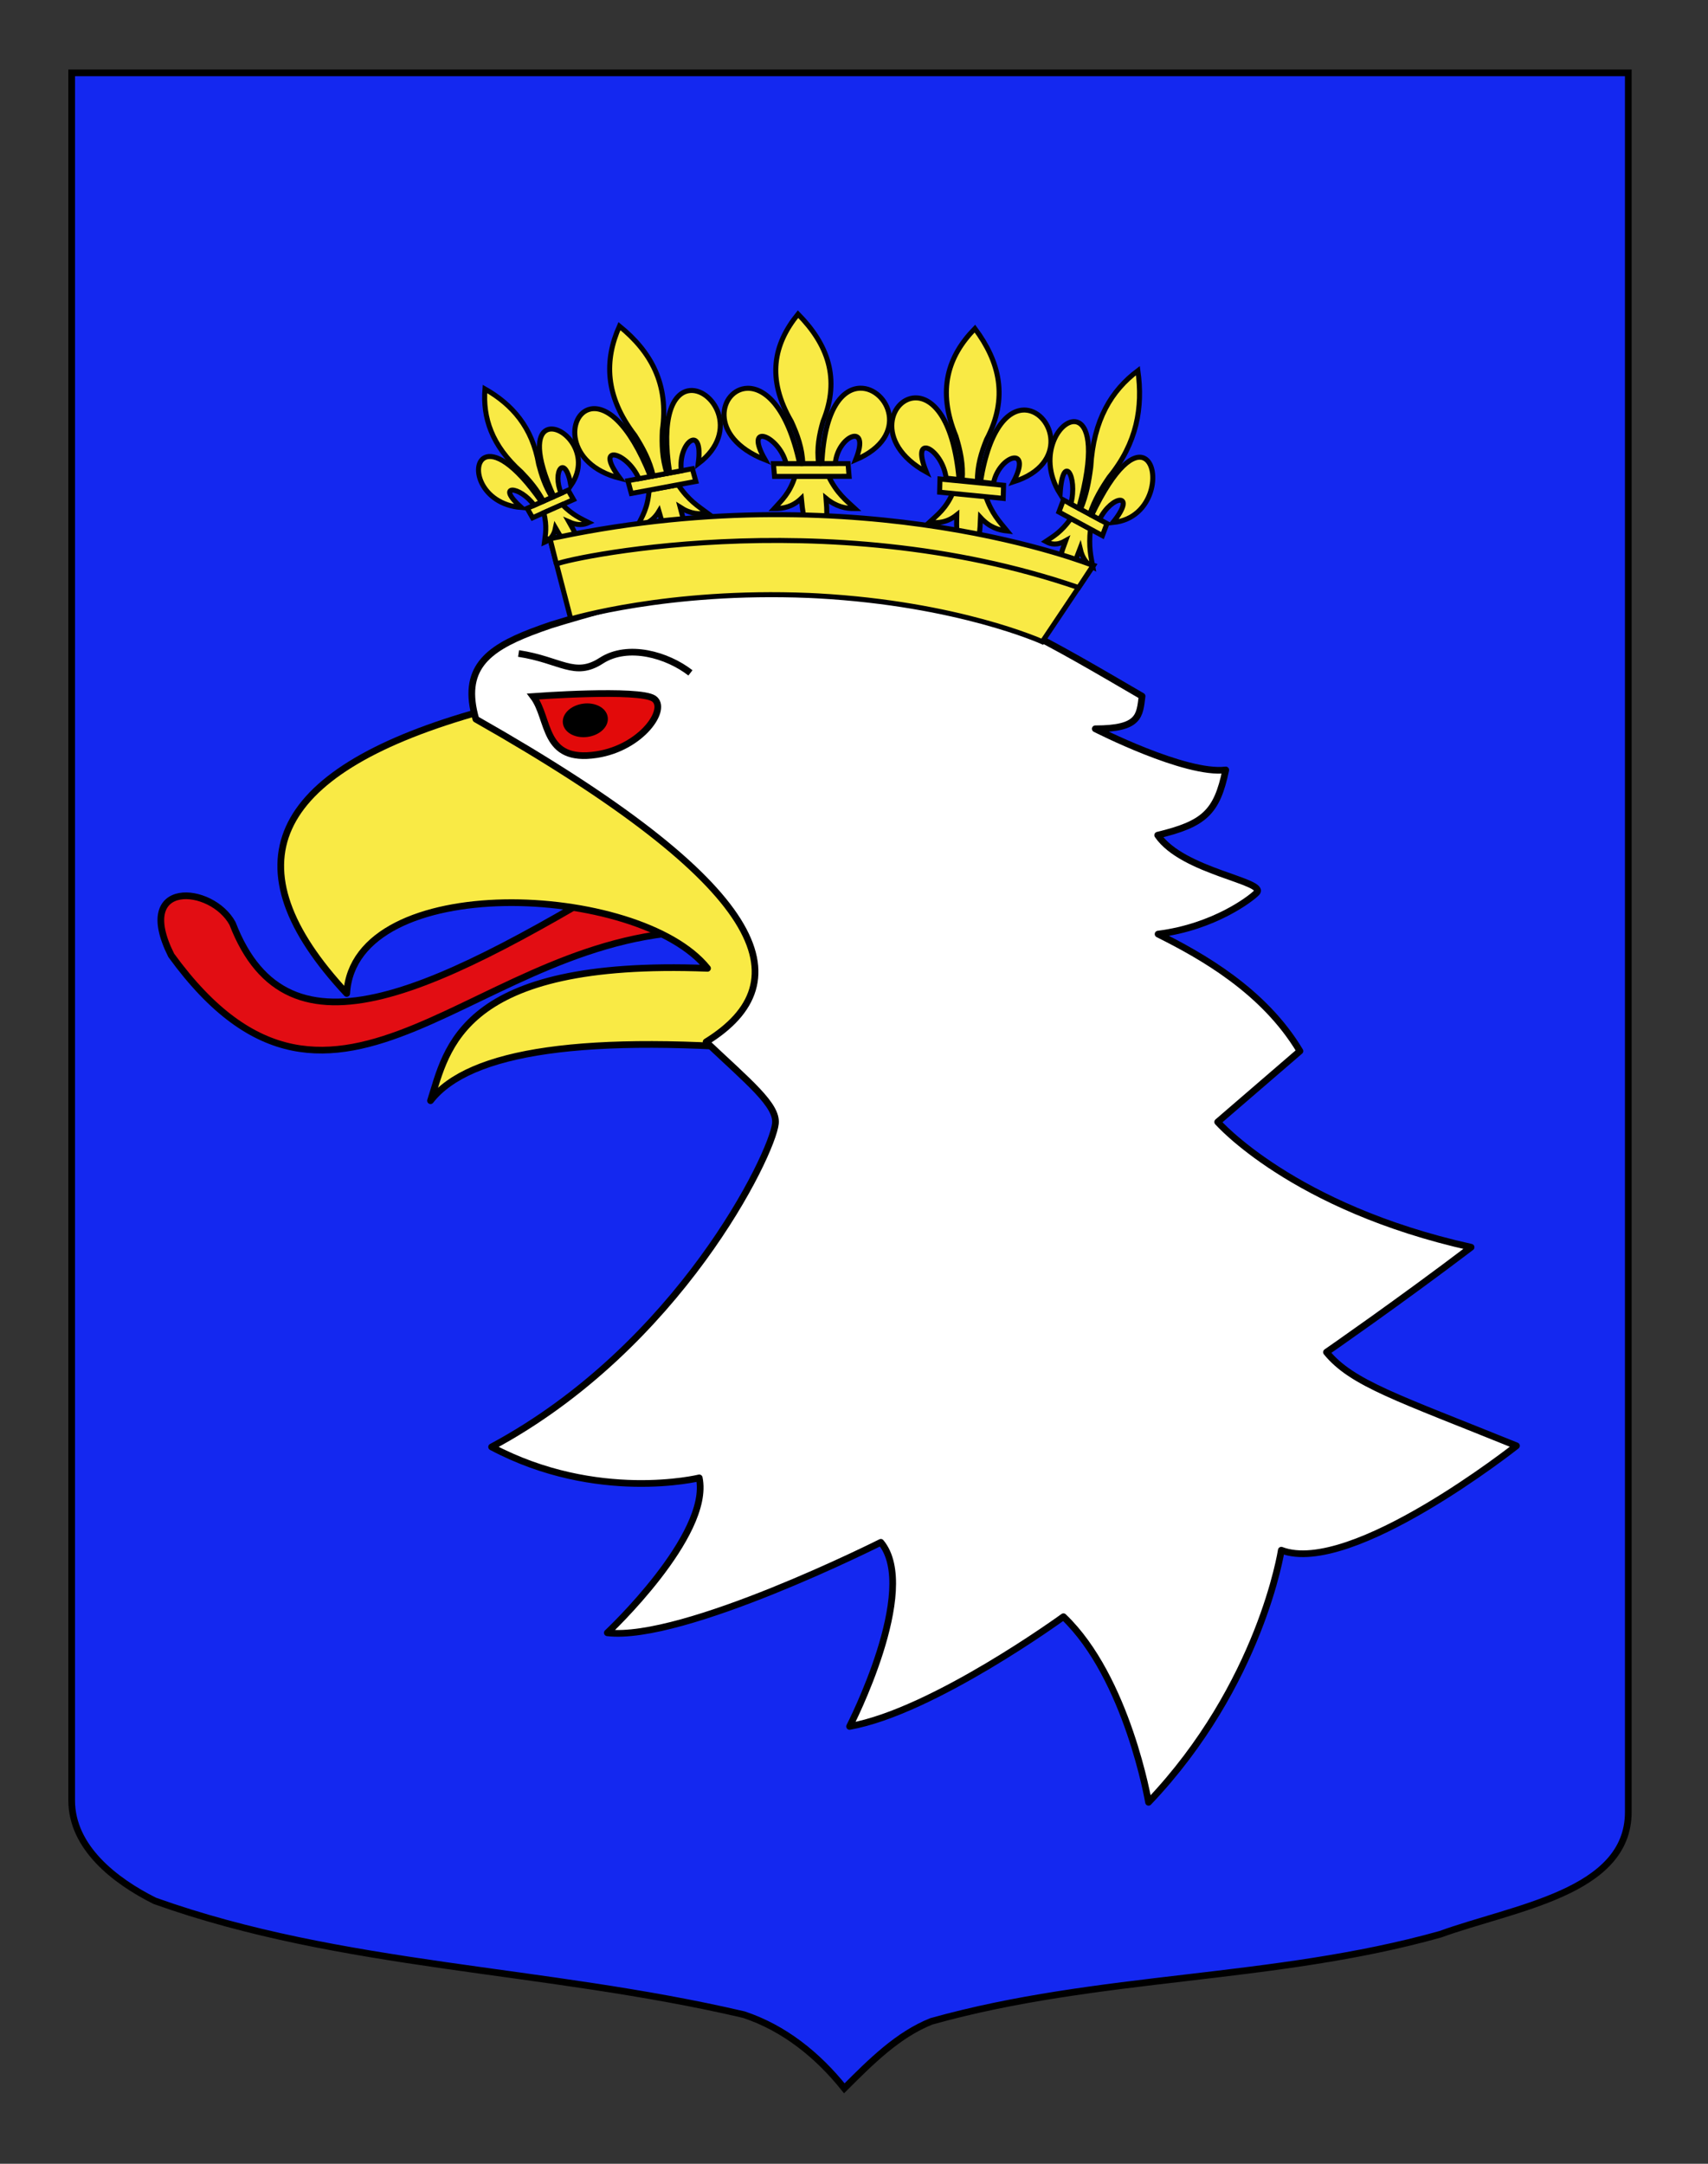 <?xml version="1.0" encoding="utf-8"?>
<!-- Generator: Adobe Illustrator 15.1.0, SVG Export Plug-In . SVG Version: 6.00 Build 0)  -->
<!DOCTYPE svg PUBLIC "-//W3C//DTD SVG 1.1//EN" "http://www.w3.org/Graphics/SVG/1.1/DTD/svg11.dtd">
<svg version="1.1" id="Calque_2" xmlns="http://www.w3.org/2000/svg" xmlns:xlink="http://www.w3.org/1999/xlink" x="0px" y="0px"
	 width="255.118px" height="323.148px" viewBox="0 0 255.118 323.148" enable-background="new 0 0 255.118 323.148"
	 xml:space="preserve">
<rect x="0" y="0" width="255.118" height="323.148" fill="#333333" stroke="none"/>
<path id="Fond_x5F_de_x5F_l_x5F_ecu_1_" fill="#1428F0" stroke="#000000" d="M10.707,10.88c78,0,154.504,0,232.504,0
	c0,135.583,0,149.083,0,259.75c0,12.043-17.099,14.25-28.1,18.25c-25,7-51,6-76,13c-5,2-9,6-12.999,10c-4-5-9-9-15-11
	c-30-7-60-7-88-17c-6-3-12.406-8-12.406-15C10.707,245.339,10.707,147.255,10.707,10.88z"/>
<g>
	<path id="Langue_1_" fill="#E20D13" stroke="#000000" stroke-linejoin="round" d="M105.726,139.083
		c5.051,0.445,3.532-16.94-8.013-10.762c-32.728,19.913-54.635,31.217-62.982,9.6c-3.109-5.721-14.887-6.69-9.154,4.751
		C50.297,176.699,71.254,138.679,105.726,139.083z"/>
	<path id="Bec_1_" fill="#F9EA45" stroke="#000000" stroke-linecap="round" stroke-linejoin="round" d="M117.526,103.628
		l0.354,53.397c-30.57-2.732-47.834-0.039-53.573,7.358c2.463-7.677,4.306-21.194,41.374-19.767
		c-10.165-12.713-52.809-14.671-53.895,3.755c-17.766-19.063-11.498-32.981,18.748-41.766L117.526,103.628z"/>
	<path id="Contour_1_" fill="#FFFFFF" stroke="#000000" stroke-linejoin="round" d="M79.359,94.394
		c-6.643,2.56-10.446,5.547-8.279,13.01c43.985,24.958,48.887,39.231,34.389,48.199c6.424,6.069,10.624,9.438,10.354,12.176
		c-0.46,4.6-14.431,33.334-42.393,48.314c15.76,8.371,31.014,4.621,31.014,4.621c1.778,8.592-13.729,23.139-13.729,23.139
		c11.308,1.342,40.854-13.514,40.854-13.514c5.849,7.049-4.671,27.494-4.671,27.494c12.457-2.203,31.947-16.385,31.947-16.385
		c9.557,9.133,12.709,27.719,12.709,27.719c16.778-17.623,19.829-37.652,19.829-37.652c10.423,3.967,35.128-15.59,35.128-15.59
		c-17.795-7.203-24.574-9.32-28.384-13.98c0,0,11.015-7.627,21.606-15.676c-26.693-5.932-37.853-18.705-37.853-18.705l12.287-10.591
		c-5.414-9.049-14.724-14.235-21.19-17.47c8.434-1.066,13.932-5.352,14.717-6.17c1.669-1.729-11.037-3.118-14.777-8.602
		c6.92-1.672,8.85-3.37,10.169-9.745c-6.037,0.742-19.49-6.143-19.49-6.143c6.674,0,6.619-1.979,6.991-4.872
		c-26.974-15.716-41.449-25-88.215-10.657C81.315,93.672,80.31,94.026,79.359,94.394z"/>
	<g id="Oeil_2_">
		<path fill="none" stroke="#000000" stroke-miterlimit="10" d="M77.459,97.597c6.29,0.952,8.354,3.664,12.353,1.072
			c4.006-2.585,9.898-0.843,13.315,1.822"/>
		<path fill="#E20A0A" stroke="#000000" stroke-miterlimit="10" d="M79.638,104.016c2.535,3.338,1.316,9.927,9.46,8.684
			c6.762-1.028,10.74-6.87,8.557-8.365C95.462,102.838,79.638,104.016,79.638,104.016z"/>
		<path stroke="#000000" stroke-miterlimit="10" d="M84.574,107.962c-0.151-1.099,1.007-2.161,2.582-2.374
			c1.571-0.216,2.978,0.501,3.126,1.594c0.146,1.098-1.011,2.165-2.585,2.378C86.119,109.771,84.725,109.058,84.574,107.962z"/>
	</g>
	<g id="Couronne_1_">
		<polygon id="rect5495_1_" fill="#F9EA45" stroke="#010202" stroke-width="0.75" points="78.747,75.92 84.861,73.202 85.661,74.61 
			79.548,77.328 		"/>
		<path id="path5497_1_" fill="#F9EA45" stroke="#010202" stroke-width="0.75" d="M72.436,58.092
			c-0.33,4.27,0.979,8.44,5.431,12.412c1.218,1.261,2.381,2.613,3.287,4.344l1.299-0.577c-1.032-1.675-1.565-3.306-1.987-4.924
			C79.512,63.818,76.51,60.403,72.436,58.092z"/>
		<path id="path5499_1_" fill="#F9EA45" stroke="#010202" stroke-width="0.75" d="M72.417,68.337
			c-2.178,1.062-0.673,6.972,5.443,7.459c-3.954-3.565-0.202-3.259,1.928-0.34l1.104-0.492
			C76.719,68.963,73.812,67.654,72.417,68.337z"/>
		<path id="path5501_1_" fill="#F9EA45" stroke="#010202" stroke-width="0.75" d="M81.664,64.224
			c-1.385,0.663-1.847,3.521,1.049,9.93l1.103-0.489c-1.378-3.253,0.583-6.102,1.461-1.167
			C88.522,67.804,83.894,63.152,81.664,64.224z"/>
		<path id="path5493_1_" fill="#F9EA45" stroke="#010202" stroke-width="0.75" d="M81.231,76.577
			c0.503,2.126,0.237,3.196,0.085,4.417c0.763-0.332,1.4-0.876,1.655-2.147c1.638,2.849,2.487,3.693,3.735,4.343
			c0.169-1.241-0.08-2.386-1.708-5.244c1.309,0.575,2.18,0.444,2.937,0.104c-1.199-0.619-2.328-1.071-3.958-2.692L81.231,76.577z"/>
		<path id="path5503_1_" fill="#F9EA45" stroke="#010202" stroke-width="0.75" d="M118.756,71.143
			c-0.812,2.543-1.997,3.571-3.124,4.822c1.385,0.007,2.74-0.272,4.061-1.528c0.353,3.869,1.001,5.193,2.394,6.494
			c1.161-1.262,1.634-2.621,1.302-6.497c1.533,1.255,2.931,1.529,4.315,1.524c-1.343-1.251-2.696-2.276-3.942-4.817L118.756,71.143z
			"/>
		<polygon id="rect5505_1_" fill="#F9EA45" stroke="#010202" stroke-width="0.75" points="115.525,69.241 126.667,69.234 
			126.827,71.137 115.688,71.149 		"/>
		<path id="path5507_1_" fill="#F9EA45" stroke="#010202" stroke-width="0.75" d="M119.198,46.91
			c-3.635,4.468-4.742,9.606-1.003,16.044c0.893,1.953,1.64,3.973,1.714,6.283l2.37-0.001c-0.314-2.309,0.09-4.331,0.651-6.285
			C125.572,56.506,123.592,51.367,119.198,46.91z"/>
		<path id="path5509_1_" fill="#F9EA45" stroke="#010202" stroke-width="0.75" d="M111.636,57.989
			c-4.041,0.106-6.133,7.228,2.655,10.69c-3.296-5.756,2.093-3.626,3.133,0.558l2.017-0.002
			C117.607,60.738,114.223,57.923,111.636,57.989z"/>
		<path id="path5511_1_" fill="#F9EA45" stroke="#010202" stroke-width="0.75" d="M128.489,57.976
			c-2.559,0.052-5.354,2.925-5.734,11.257l2.01-0.002c0.332-4.185,5.361-6.322,3.043-0.563
			C136.112,65.148,132.618,57.89,128.489,57.976z"/>
		<path id="path5513_1_" fill="#F9EA45" stroke="#010202" stroke-width="0.75" d="M96.955,73.2c-0.198,2.69-1.016,3.917-1.743,5.356
			c1.195-0.215,2.314-0.712,3.206-2.19c1.075,3.845,1.896,5.071,3.361,6.158c0.753-1.457,0.89-2.903-0.169-6.755
			c1.576,1.016,2.843,1.072,4.034,0.843c-1.405-1.043-2.783-1.859-4.363-4.221L96.955,73.2z"/>
		<polygon id="rect5515_3_" fill="#F9EA45" stroke="#010202" stroke-width="0.75" points="93.783,71.795 103.415,70.003 
			103.935,71.899 94.301,73.695 		"/>
		<path id="path5517_1_" fill="#F9EA45" stroke="#010202" stroke-width="0.75" d="M92.521,48.708
			c-2.255,5.082-2.192,10.441,2.318,16.325c1.162,1.827,2.208,3.741,2.733,6.055l2.051-0.381c-0.732-2.275-0.786-4.379-0.688-6.438
			C99.941,57.361,97.207,52.5,92.521,48.708z"/>
		<path id="path5519_1_" fill="#F9EA45" stroke="#010202" stroke-width="0.75" d="M88.185,61.089
			c-3.475,0.75-3.871,8.259,4.419,10.344c-3.996-5.275,1.088-3.991,2.822,0.059l1.739-0.325
			C93.89,62.899,90.407,60.605,88.185,61.089z"/>
		<path id="path5521_1_" fill="#F9EA45" stroke="#010202" stroke-width="0.75" d="M102.755,58.37
			c-2.201,0.465-4.05,3.809-2.724,12.263l1.739-0.325c-0.546-4.271,3.379-7.23,2.519-1.056
			C110.771,64.373,106.304,57.627,102.755,58.37z"/>
		<path id="path5523_1_" fill="#F9EA45" stroke="#010202" stroke-width="0.75" d="M159.956,77.437
			c-1.495,2.071-2.601,2.643-3.761,3.432c0.805,0.444,1.705,0.615,2.98-0.115c-1.351,3.661-1.51,5.078-1.216,6.714
			c1.186-0.792,2.009-1.889,3.375-5.548c0.387,1.637,1.096,2.333,1.902,2.766c-0.279-1.569-0.656-2.941-0.36-5.665L159.956,77.437z"
			/>
		<polygon id="rect5525_1_" fill="#F9EA45" stroke="#010202" stroke-width="0.75" points="158.837,74.668 165.342,78.19 
			164.666,79.992 158.165,76.467 		"/>
		<path id="path5527_1_" fill="#F9EA45" stroke="#010202" stroke-width="0.75" d="M169.963,55.356
			c-3.918,2.941-6.633,7.304-7.041,14.392c-0.267,2.074-0.641,4.161-1.524,6.306l1.381,0.747c0.747-2.215,1.794-3.941,2.907-5.556
			C169.821,66.177,170.734,60.836,169.963,55.356z"/>
		<path id="path5529_1_" fill="#F9EA45" stroke="#010202" stroke-width="0.75" d="M161.092,63.12
			c-2.399-1.184-6.484,4.681-2.749,10.643c0.391-6.325,2.677-2.662,1.604,1.504l1.176,0.636
			C163.469,67.528,162.629,63.878,161.092,63.12z"/>
		<path id="path5531_1_" fill="#F9EA45" stroke="#010202" stroke-width="0.75" d="M170.929,68.446
			c-1.512-0.76-4.297,0.988-7.874,8.505l1.173,0.636c1.877-3.729,5.674-4.098,2.003,0.45
			C172.492,77.437,173.373,69.677,170.929,68.446z"/>
		<path id="path5533_1_" fill="#F9EA45" stroke="#010202" stroke-width="0.75" d="M142.383,73.476
			c-1.079,2.479-2.336,3.388-3.567,4.527c1.33,0.153,2.671,0.021,4.086-1.104c-0.109,3.948,0.361,5.351,1.554,6.812
			c1.263-1.145,1.874-2.467,2.006-6.412c1.33,1.433,2.646,1.862,3.974,2.005c-1.143-1.405-2.328-2.59-3.23-5.286L142.383,73.476z"/>
		<path id="path5537_1_" fill="#F9EA45" stroke="#010202" stroke-width="0.75" d="M145.617,49.074
			c-4.019,4.109-5.68,9.178-2.832,16.075c0.636,2.071,1.119,4.187,0.93,6.526l2.279,0.258c-0.035-2.363,0.588-4.356,1.356-6.271
			C150.641,59.45,149.327,54.052,145.617,49.074z"/>
		<path id="path5539_1_" fill="#F9EA45" stroke="#010202" stroke-width="0.75" d="M137.049,59.432
			c-3.9-0.335-6.742,6.62,1.315,11.071c-2.506-6.164,2.438-3.432,2.956,0.905l1.939,0.215
			C142.478,62.853,139.546,59.645,137.049,59.432z"/>
		<path id="path5541_1_" fill="#F9EA45" stroke="#010202" stroke-width="0.75" d="M153.277,61.249
			c-2.469-0.223-5.492,2.371-6.826,10.733l1.937,0.218c0.803-4.188,5.893-5.796,2.994-0.237
			C159.786,69.312,157.258,61.615,153.277,61.249z"/>
		<path id="path5543_1_" fill="#F9EA45" stroke="#010202" stroke-width="0.75" d="M89.209,80.773c0.474,0.374-1.762,0.09-7.058-0.27
			l3.102,11.933c0,0,14.466-4.383,35.551-3.51c0.145,0.007,0.288,0.013,0.438,0.021c0.306,0.017,0.606,0.027,0.908,0.045
			c21.028,1.159,33.53,6.843,33.53,6.843l7.65-11.411c-2.551-0.824-34.438-4.463-33.825-4.691L89.209,80.773z"/>
		<path id="path5545_1_" fill="#F9EA45" stroke="#010202" stroke-width="0.75" d="M171.682,72.683L171.682,72.683z M163.268,84.456
			c0,0-34.1-13.759-79.832-4.249c-0.853,0.146-1.539,0.312-1.259,0.326l0.939,3.735c-0.036-0.506,39.894-9.62,77.988,3.488
			C163.202,84.541,163.268,84.456,163.268,84.456z M84.134,88.073L84.134,88.073z M160.815,88.153L160.815,88.153z M149.267,89.695
			L149.267,89.695z"/>
		<polygon id="rect5515_2_" fill="#F9EA45" stroke="#010202" stroke-width="0.75" points="140.4,71.539 149.9,72.471 
			149.846,74.434 140.348,73.507 		"/>
	</g>
</g>
</svg>
